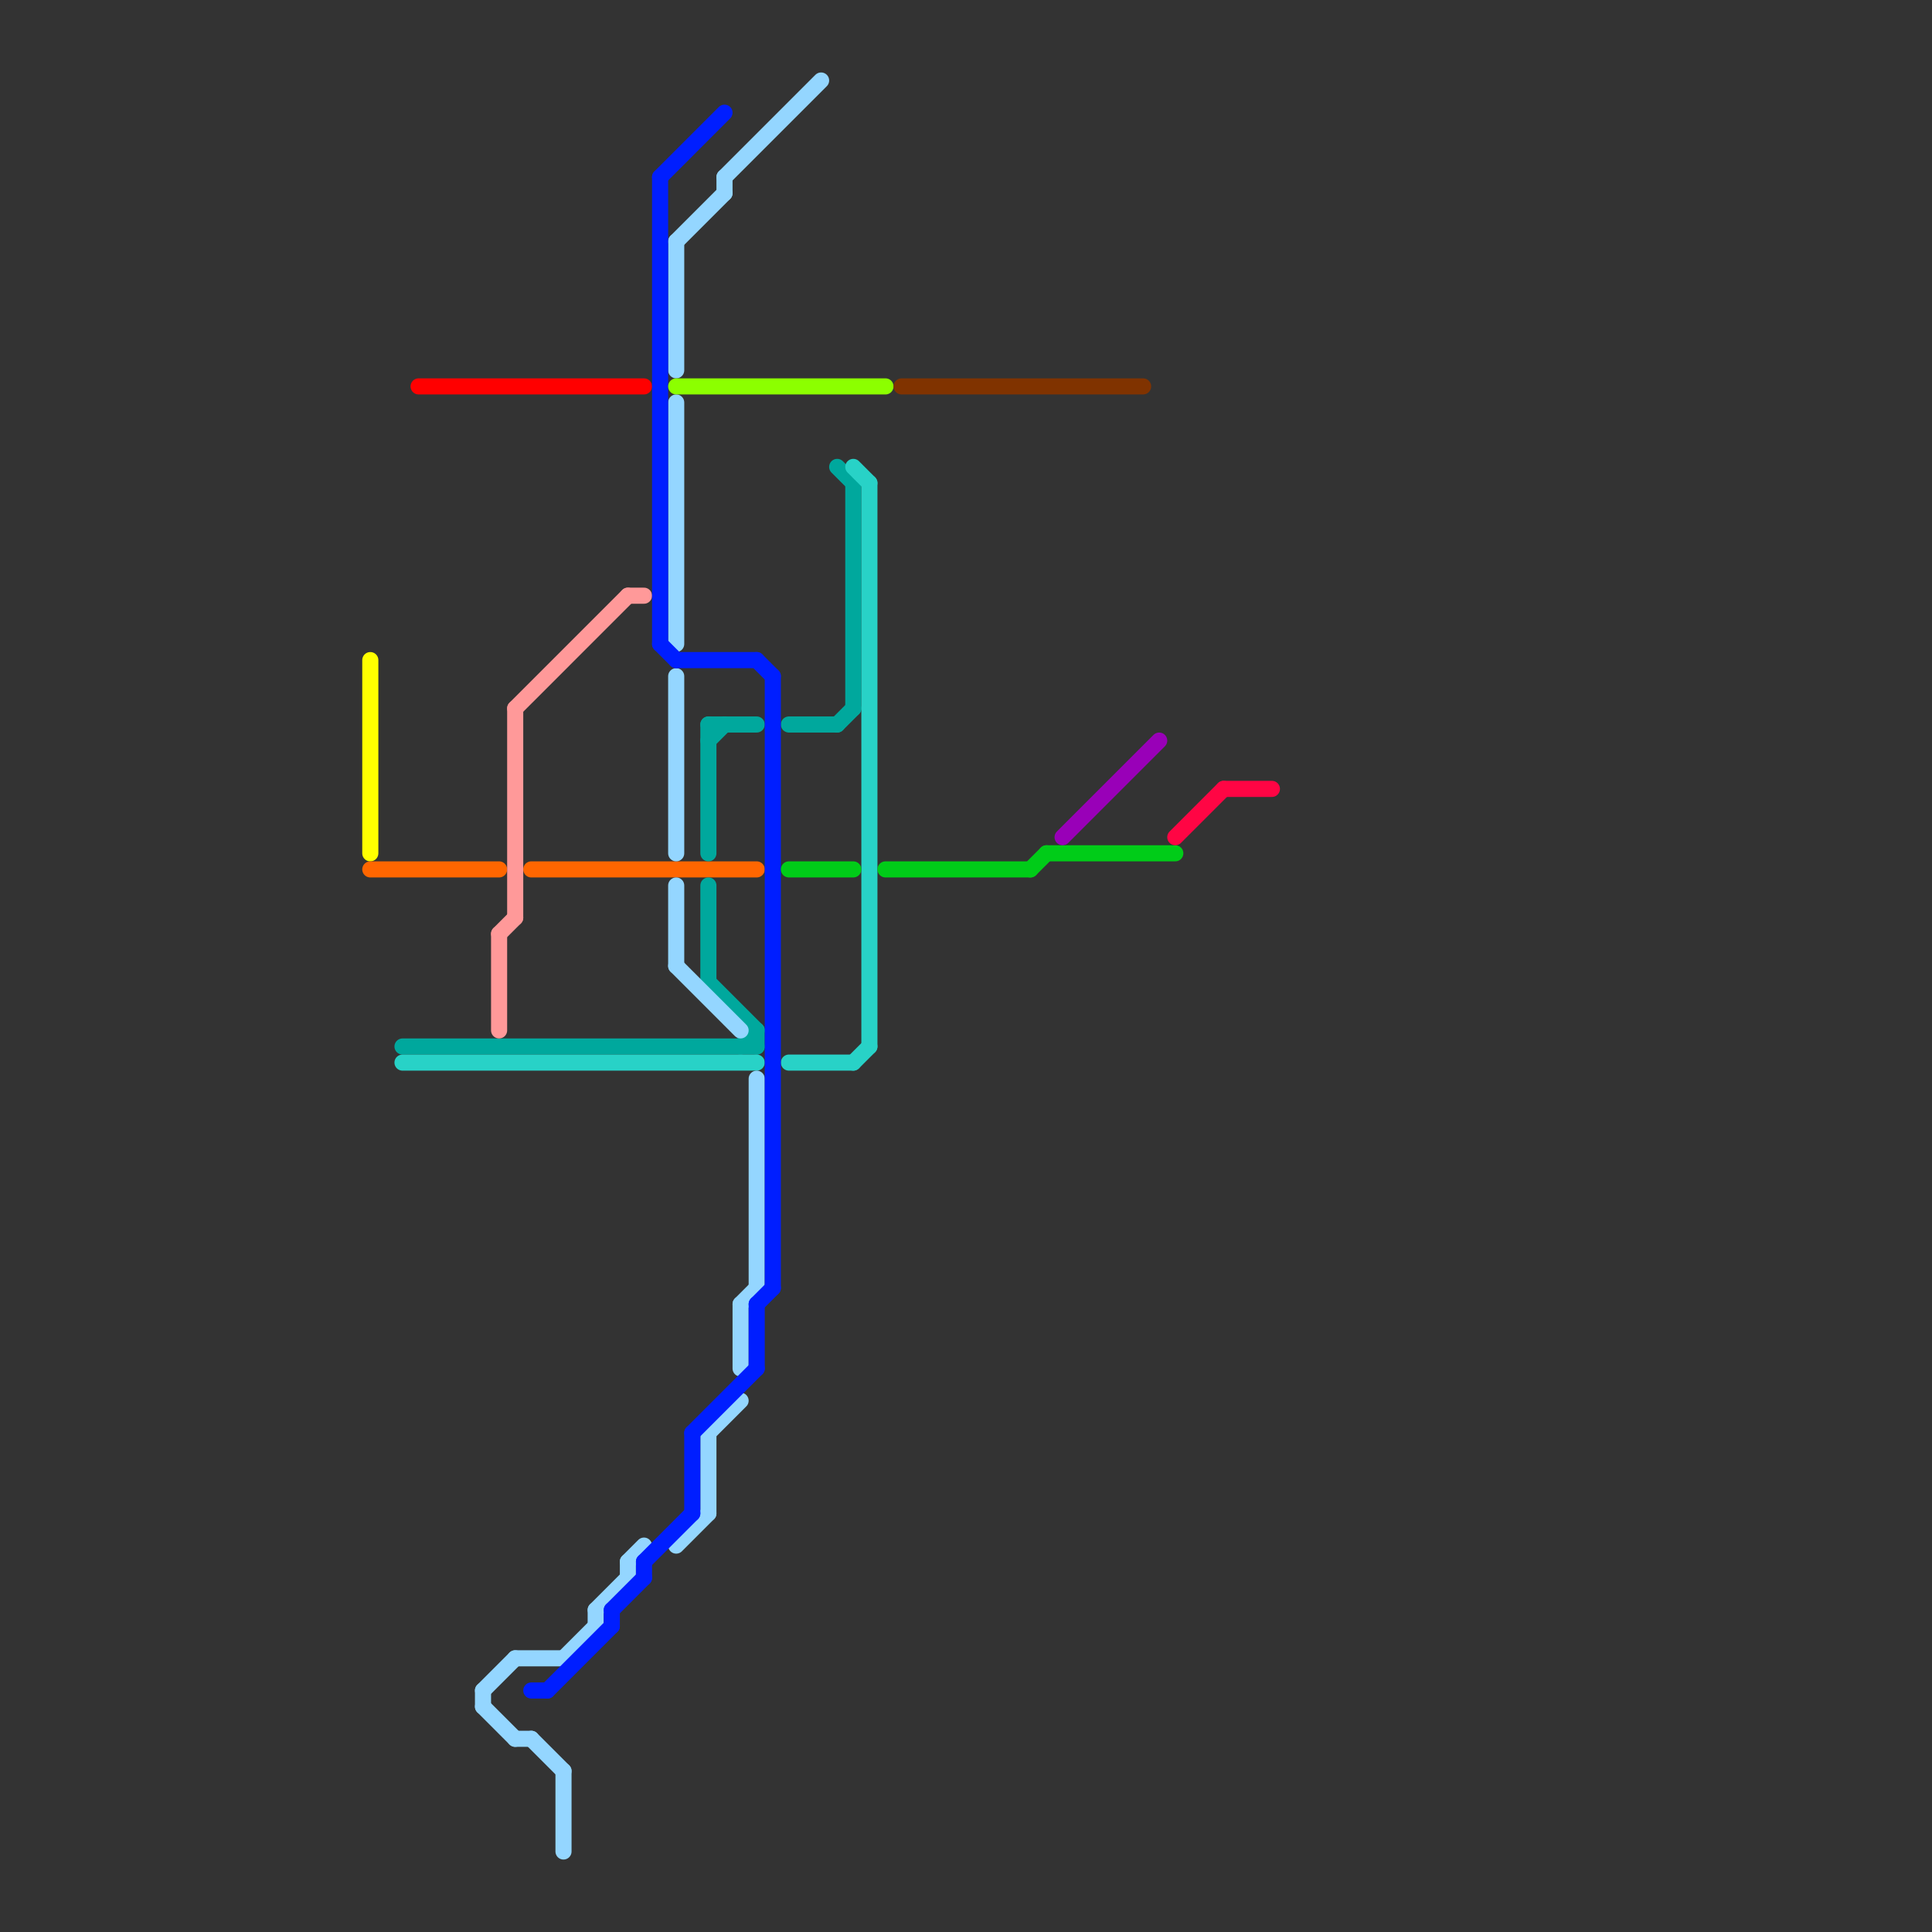
<svg version="1.1" xmlns="http://www.w3.org/2000/svg" viewBox="0 0 120 120">
<rect x="0" y="0" width="120" height="120" fill="#333333" stroke="none"/>
<style>text { font: 1px Helvetica; font-weight: 600; white-space: pre; dominant-baseline: central; } line { stroke-width: 1; fill: none; stroke-linecap: round; stroke-linejoin: round; } .c0 { stroke: #ffff00 } .c1 { stroke: #ff6600 } .c2 { stroke: #00a89d } .c3 { stroke: #28d2c7 } .c4 { stroke: #ff0000 } .c5 { stroke: #94d6ff } .c6 { stroke: #ff9999 } .c7 { stroke: #001eff } .c8 { stroke: #8cff00 } .c9 { stroke: #00cc18 } .c10 { stroke: #803300 } .c11 { stroke: #9900b8 } .c12 { stroke: #ff0544 }</style><defs><g id="wm-xf"><circle r="1.2" fill="#000"/><circle r="0.9" fill="#fff"/><circle r="0.6" fill="#000"/><circle r="0.3" fill="#fff"/></g><g id="wm"><circle r="0.6" fill="#000"/><circle r="0.3" fill="#fff"/></g></defs><line class="c0" x1="23" y1="41" x2="23" y2="53"/><line class="c1" x1="23" y1="54" x2="31" y2="54"/><line class="c1" x1="33" y1="54" x2="47" y2="54"/><line class="c2" x1="53" y1="30" x2="53" y2="44"/><line class="c2" x1="49" y1="45" x2="52" y2="45"/><line class="c2" x1="46" y1="65" x2="47" y2="64"/><line class="c2" x1="47" y1="64" x2="47" y2="65"/><line class="c2" x1="44" y1="55" x2="44" y2="61"/><line class="c2" x1="44" y1="61" x2="47" y2="64"/><line class="c2" x1="52" y1="45" x2="53" y2="44"/><line class="c2" x1="25" y1="65" x2="47" y2="65"/><line class="c2" x1="52" y1="29" x2="53" y2="30"/><line class="c2" x1="44" y1="45" x2="44" y2="53"/><line class="c2" x1="44" y1="46" x2="45" y2="45"/><line class="c2" x1="44" y1="45" x2="47" y2="45"/><line class="c3" x1="25" y1="66" x2="47" y2="66"/><line class="c3" x1="54" y1="30" x2="54" y2="65"/><line class="c3" x1="49" y1="66" x2="53" y2="66"/><line class="c3" x1="53" y1="66" x2="54" y2="65"/><line class="c3" x1="53" y1="29" x2="54" y2="30"/><line class="c4" x1="26" y1="24" x2="40" y2="24"/><line class="c5" x1="30" y1="106" x2="32" y2="108"/><line class="c5" x1="46" y1="81" x2="47" y2="80"/><line class="c5" x1="42" y1="96" x2="44" y2="94"/><line class="c5" x1="44" y1="89" x2="46" y2="87"/><line class="c5" x1="33" y1="108" x2="35" y2="110"/><line class="c5" x1="45" y1="11" x2="45" y2="12"/><line class="c5" x1="37" y1="100" x2="37" y2="101"/><line class="c5" x1="42" y1="15" x2="42" y2="23"/><line class="c5" x1="37" y1="100" x2="39" y2="98"/><line class="c5" x1="35" y1="110" x2="35" y2="115"/><line class="c5" x1="42" y1="25" x2="42" y2="40"/><line class="c5" x1="42" y1="55" x2="42" y2="60"/><line class="c5" x1="47" y1="67" x2="47" y2="80"/><line class="c5" x1="32" y1="103" x2="35" y2="103"/><line class="c5" x1="42" y1="60" x2="46" y2="64"/><line class="c5" x1="39" y1="97" x2="39" y2="98"/><line class="c5" x1="45" y1="11" x2="51" y2="5"/><line class="c5" x1="30" y1="105" x2="30" y2="106"/><line class="c5" x1="30" y1="105" x2="32" y2="103"/><line class="c5" x1="35" y1="103" x2="37" y2="101"/><line class="c5" x1="42" y1="15" x2="45" y2="12"/><line class="c5" x1="46" y1="81" x2="46" y2="85"/><line class="c5" x1="39" y1="97" x2="40" y2="96"/><line class="c5" x1="42" y1="42" x2="42" y2="53"/><line class="c5" x1="44" y1="89" x2="44" y2="94"/><line class="c5" x1="32" y1="108" x2="33" y2="108"/><line class="c6" x1="32" y1="44" x2="32" y2="57"/><line class="c6" x1="39" y1="37" x2="40" y2="37"/><line class="c6" x1="32" y1="44" x2="39" y2="37"/><line class="c6" x1="31" y1="58" x2="32" y2="57"/><line class="c6" x1="31" y1="58" x2="31" y2="64"/><line class="c7" x1="40" y1="97" x2="40" y2="98"/><line class="c7" x1="34" y1="105" x2="38" y2="101"/><line class="c7" x1="43" y1="89" x2="43" y2="94"/><line class="c7" x1="33" y1="105" x2="34" y2="105"/><line class="c7" x1="47" y1="81" x2="47" y2="85"/><line class="c7" x1="47" y1="41" x2="48" y2="42"/><line class="c7" x1="40" y1="97" x2="43" y2="94"/><line class="c7" x1="47" y1="81" x2="48" y2="80"/><line class="c7" x1="38" y1="100" x2="38" y2="101"/><line class="c7" x1="42" y1="41" x2="47" y2="41"/><line class="c7" x1="38" y1="100" x2="40" y2="98"/><line class="c7" x1="41" y1="40" x2="42" y2="41"/><line class="c7" x1="48" y1="42" x2="48" y2="80"/><line class="c7" x1="41" y1="11" x2="41" y2="40"/><line class="c7" x1="43" y1="89" x2="47" y2="85"/><line class="c7" x1="41" y1="11" x2="45" y2="7"/><line class="c8" x1="42" y1="24" x2="55" y2="24"/><line class="c9" x1="55" y1="54" x2="64" y2="54"/><line class="c9" x1="64" y1="54" x2="65" y2="53"/><line class="c9" x1="65" y1="53" x2="73" y2="53"/><line class="c9" x1="49" y1="54" x2="53" y2="54"/><line class="c10" x1="56" y1="24" x2="71" y2="24"/><line class="c11" x1="66" y1="52" x2="72" y2="46"/><line class="c12" x1="73" y1="52" x2="76" y2="49"/><line class="c12" x1="76" y1="49" x2="79" y2="49"/>
</svg>
